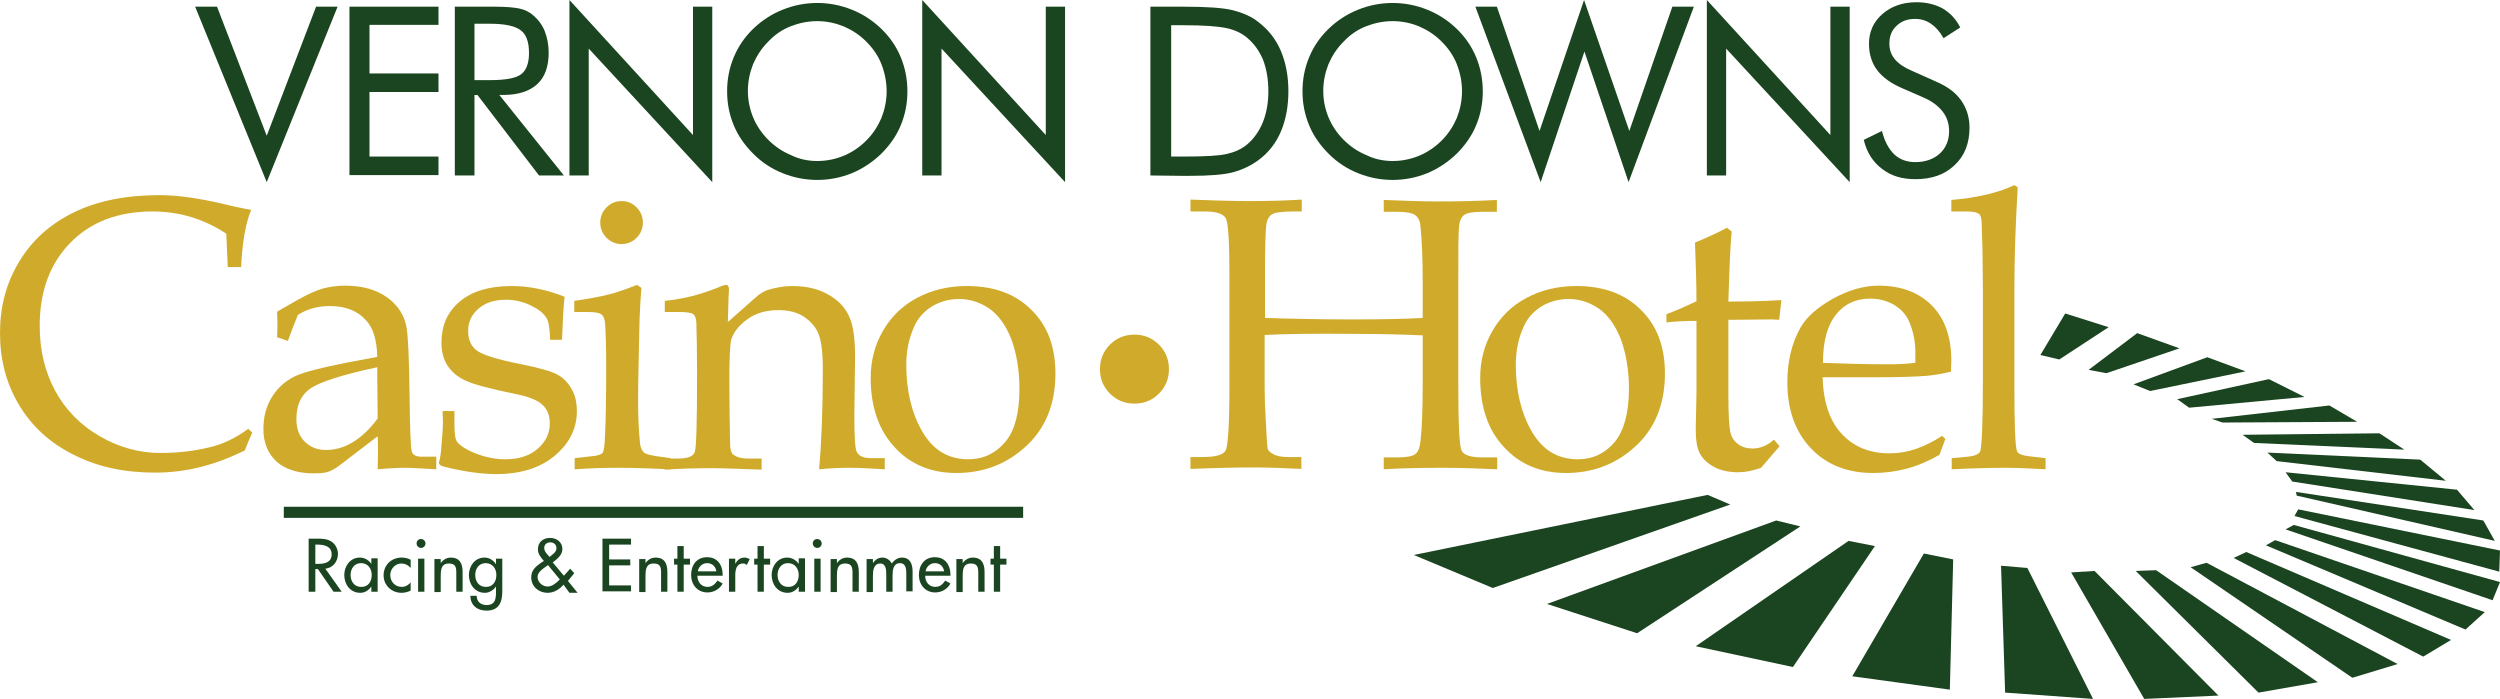 <?xml version="1.0" encoding="utf-8"?>
<!-- Generator: Adobe Illustrator 20.1.0, SVG Export Plug-In . SVG Version: 6.00 Build 0)  -->
<svg version="1.1" id="Layer_2" xmlns="http://www.w3.org/2000/svg" xmlns:xlink="http://www.w3.org/1999/xlink" x="0px" y="0px"
	 viewBox="0 0 673.9 188.4" style="enable-background:new 0 0 673.9 188.4;" xml:space="preserve">
<style type="text/css">
	.st0{fill:#1B4520;}
	.st1{fill:#D0AB2B;}
</style>
<g>
	<path class="st0" d="M71.9,49.1L52.6,1.8h5.9l13.4,34.8L85.2,1.8H91L71.9,49.1z"/>
	<path class="st0" d="M94.2,47.3V1.8h24v4.9H99.6v13.1h18.6v5H99.6v17.4h18.6v5h-24V47.3z"/>
	<path class="st0" d="M122.6,47.3V1.8h10.7c3,0,5.3,0.2,6.7,0.5s2.7,0.9,3.7,1.8c1.3,1.1,2.4,2.5,3.1,4.2c0.7,1.8,1.1,3.7,1.1,5.9
		c0,3.7-1,6.6-3.1,8.5s-5.1,2.9-9.2,2.9h-1L152,47.3h-6.7l-16.6-21.7h-0.8v21.7H122.6z M127.9,6.4v15.2h4.1c4.2,0,7.1-0.5,8.5-1.6
		s2.1-3,2.1-5.7c0-2.9-0.7-5-2.2-6.1c-1.5-1.2-4.3-1.8-8.4-1.8H127.9z"/>
	<path class="st0" d="M153.5,47.3V0l33.3,36.4V1.8h5.2v47.3l-33.3-36v34.2H153.5z"/>
	<path class="st0" d="M244.6,24.6c0,3.3-0.6,6.3-1.8,9.2c-1.2,2.9-3,5.4-5.3,7.7c-2.3,2.2-5,4-7.9,5.2c-3,1.2-6.1,1.8-9.3,1.8
		c-3.2,0-6.3-0.6-9.3-1.8c-3-1.2-5.6-2.9-7.9-5.2c-2.3-2.3-4.1-4.8-5.3-7.7c-1.2-2.9-1.8-5.9-1.8-9.2c0-3.3,0.6-6.3,1.8-9.2
		c1.2-2.9,3-5.5,5.3-7.7s4.9-3.9,7.9-5.1s6.1-1.8,9.3-1.8c3.2,0,6.3,0.6,9.3,1.8c3,1.2,5.6,2.9,7.9,5.1s4.1,4.8,5.3,7.7
		C244,18.3,244.6,21.4,244.6,24.6z M220.3,43.4c2.5,0,4.9-0.5,7.1-1.4s4.3-2.3,6.1-4.1c1.8-1.8,3.1-3.8,4.1-6.1
		c0.9-2.3,1.4-4.7,1.4-7.2s-0.5-5-1.4-7.3s-2.3-4.3-4.1-6.1c-1.8-1.8-3.8-3.1-6.1-4.1c-2.3-0.9-4.6-1.4-7.1-1.4s-4.9,0.5-7.2,1.4
		c-2.3,0.9-4.3,2.3-6,4.1c-1.8,1.8-3.1,3.8-4.1,6.1c-0.9,2.3-1.4,4.7-1.4,7.2s0.5,4.9,1.4,7.1s2.3,4.3,4.1,6.1
		c1.8,1.8,3.9,3.2,6.1,4.1C215.4,42.9,217.8,43.4,220.3,43.4z"/>
	<path class="st0" d="M248.6,47.3V0l33.3,36.4V1.8h5.2v47.3l-33.3-36v34.2H248.6z"/>
	<path class="st0" d="M310.1,47.3V1.8h8.7c6.5,0,11,0.3,13.7,1c2.6,0.7,5,1.7,6.9,3.3c2.6,2,4.6,4.6,5.9,7.7s2,6.7,2,10.8
		c0,4.1-0.7,7.7-2,10.8c-1.3,3.1-3.3,5.7-6,7.7c-2,1.5-4.3,2.6-6.8,3.3c-2.5,0.7-6.5,1-11.9,1h-2L310.1,47.3L310.1,47.3z
		 M315.6,42.2h3.5c5.6,0,9.5-0.2,11.6-0.7c2.2-0.5,3.9-1.3,5.4-2.5c1.9-1.6,3.3-3.6,4.3-6c1-2.5,1.5-5.3,1.5-8.4
		c0-3.2-0.5-6-1.4-8.4c-1-2.4-2.4-4.4-4.3-6c-1.4-1.2-3.2-2.1-5.5-2.6c-2.2-0.5-6.1-0.8-11.5-0.8h-3.5v35.4H315.6z"/>
	<path class="st0" d="M399.7,24.6c0,3.3-0.6,6.3-1.8,9.2c-1.2,2.9-3,5.4-5.3,7.7c-2.3,2.2-5,4-7.9,5.2c-3,1.2-6.1,1.8-9.3,1.8
		c-3.2,0-6.3-0.6-9.3-1.8c-3-1.2-5.6-2.9-7.9-5.2c-2.3-2.3-4.1-4.8-5.3-7.7c-1.2-2.9-1.8-5.9-1.8-9.2c0-3.3,0.6-6.3,1.8-9.2
		c1.2-2.9,3-5.5,5.3-7.7s4.9-3.9,7.9-5.1s6.1-1.8,9.3-1.8c3.2,0,6.3,0.6,9.3,1.8c3,1.2,5.6,2.9,7.9,5.1s4.1,4.8,5.3,7.7
		S399.7,21.4,399.7,24.6z M375.4,43.4c2.5,0,4.9-0.5,7.1-1.4s4.3-2.3,6.1-4.1c1.8-1.8,3.1-3.8,4.1-6.1c0.9-2.3,1.4-4.7,1.4-7.2
		s-0.5-5-1.4-7.3s-2.3-4.3-4.1-6.1c-1.8-1.8-3.8-3.1-6.1-4.1c-2.2-0.9-4.6-1.4-7.1-1.4s-4.9,0.5-7.2,1.4c-2.3,0.9-4.3,2.3-6,4.1
		c-1.8,1.8-3.1,3.8-4.1,6.1c-0.9,2.3-1.4,4.7-1.4,7.2s0.5,4.9,1.4,7.1s2.3,4.3,4.1,6.1c1.8,1.8,3.9,3.2,6.1,4.1
		C370.5,42.9,372.9,43.4,375.4,43.4z"/>
	<path class="st0" d="M397.7,1.8h5.8L415,35.3L427,0l12.2,35.3l11.6-33.5h5.8L439,49.1l-11.9-35.2l-11.8,35.2L397.7,1.8z"/>
	<path class="st0" d="M460.1,47.3V0l33.3,36.4V1.8h5.2v47.3l-33.3-36v34.2H460.1z"/>
	<path class="st0" d="M521.9,22c3,1.3,5.2,2.9,6.7,5s2.3,4.6,2.3,7.4c0,4.2-1.3,7.6-4,10.1c-2.7,2.6-6.2,3.8-10.6,3.8
		c-3.6,0-6.6-0.9-9-2.8c-2.4-1.8-4.1-4.4-4.9-7.8l4.9-2.4c0.7,2.8,1.8,4.8,3.3,6.3c1.5,1.4,3.4,2.1,5.7,2.1c2.7,0,4.9-0.8,6.6-2.3
		c1.7-1.6,2.5-3.6,2.5-6.1c0-2-0.6-3.8-1.8-5.3s-2.9-2.8-5.3-3.8l-5.5-2.4c-3-1.3-5.3-2.9-6.8-4.9s-2.2-4.4-2.2-7.1
		c0-3.2,1.2-5.9,3.6-8c2.4-2.1,5.5-3.2,9.2-3.2c2.7,0,5.1,0.6,7.1,1.7c2,1.2,3.6,2.9,4.7,5.1l-4.5,2.9c-1-1.8-2.2-3.1-3.4-3.9
		c-1.3-0.9-2.7-1.3-4.3-1.3c-2,0-3.7,0.6-5,1.9c-1.3,1.2-1.9,2.8-1.9,4.8c0,1.6,0.5,3,1.5,4.2s2.5,2.2,4.6,3.1L521.9,22z"/>
</g>
<g>
	<g>
		<path class="st1" d="M61.4,72.1L61,63c-3-2-6.2-3.5-9.5-4.5S44.7,57,41.1,57c-9.2,0-16.6,2.8-22.1,8.4s-8.3,13.1-8.3,22.4
			c0,6.6,1.4,12.4,4.2,17.6c2.8,5.1,6.8,9.2,12,12.2s10.6,4.5,16.4,4.5c4.6,0,9.1-0.5,13.5-1.6c3.3-0.8,6.7-2.4,10.1-4.9l1.1,1
			c-0.7,1.6-1.4,3.2-2,4.8c-4,2-8,3.5-12,4.5s-8.1,1.5-12.2,1.5c-8.4,0-15.7-1.6-22.1-4.9c-6.4-3.2-11.2-7.7-14.6-13.4
			C1.7,103.4,0,97,0,89.8c0-7.2,1.7-13.6,5.2-19.3c3.4-5.7,8.3-10.1,14.6-13.2c6.3-3.1,14-4.7,23.2-4.7c4.8,0,10.4,0.8,16.9,2.3
			c3.2,0.8,5.8,1.3,7.8,1.7c-1.5,3.6-2.4,8.8-2.7,15.4h-3.6V72.1z"/>
		<path class="st1" d="M74.7,90.9l0.1-3.4L74.7,84l5.6-3.2c2.5-1.4,4.7-2.4,6.6-3c1.9-0.5,3.9-0.8,6.1-0.8c4.7,0,8.5,1.1,11.4,3.2
			s4.6,4.8,5.2,8.1c0.4,2.4,0.7,8.5,0.8,18.2c0.1,9.2,0.3,14.2,0.6,15.2s1.2,1.4,2.6,1.4h4v3.4c-3.9-0.2-6.6-0.4-8.1-0.4
			c-1.9,0-4.5,0.1-7.7,0.4l0.1-4.5c0-1.5,0-2.9-0.1-4.4l-10.6,8.1c-1,0.7-1.9,1.2-2.8,1.5c-0.9,0.3-2.2,0.4-3.8,0.4
			c-4.4,0-7.7-1.1-10.1-3.2c-2.3-2.2-3.5-5.1-3.5-8.7c0-3.4,0.8-6.4,2.5-9s4-4.5,7-5.7s10.1-2.8,21.2-4.8c-0.1-4.3-1-7.6-2.9-9.7
			c-2.3-2.7-5.6-4-9.9-4c-1.6,0-3.2,0.2-4.6,0.6c-1.4,0.4-2.8,1-4,1.8c-1,2.4-1.9,4.8-2.7,7L74.7,90.9z M101.7,99
			c-9.5,2-15.5,4-18,5.7c-2.6,1.8-3.8,4.5-3.8,8.3c0,2.5,0.7,4.5,2.2,6s3.4,2.3,5.7,2.3c2.6,0,5-0.7,7.3-2.1s4.6-3.5,6.7-6.4
			l-0.1-11.3L101.7,99z"/>
		<path class="st1" d="M122.5,110.8v3.3c0,2.7,0.2,4.3,0.7,5c0.9,1.1,2.6,2.2,5.2,3.2c2.6,1,5.2,1.5,7.9,1.5c3.5,0,6.4-0.9,8.6-2.8
			c2.2-1.9,3.3-4.2,3.3-6.8c0-2.1-0.6-3.8-1.9-5c-1.3-1.3-3.8-2.3-7.4-3c-6.8-1.4-11.3-2.6-13.4-3.6c-2.2-1-3.8-2.4-4.9-4.1
			c-1.1-1.7-1.6-3.8-1.6-6.2c0-4.5,1.6-8.2,4.9-11c3.3-2.8,8-4.2,14-4.2c4.8,0,9.5,1,14.3,2.9c-0.3,2.3-0.5,6.2-0.7,11.6h-3.2
			c-0.1-3-0.4-5-1-5.9c-0.8-1.3-2.2-2.4-4.3-3.4s-4.3-1.5-6.6-1.5c-3.1,0-5.6,0.8-7.4,2.4c-1.9,1.6-2.8,3.6-2.8,6
			c0,2.3,0.7,4,2.2,5.2c1.5,1.2,5.5,2.5,12.2,3.8c4.9,1,8.1,1.9,9.7,2.8s2.8,2.1,3.8,3.9c1,1.7,1.4,3.7,1.4,6c0,4.6-2,8.6-5.9,11.9
			s-9.2,5-15.8,5c-4.2,0-8.9-0.7-14.1-2c-0.9-0.2-1.4-0.6-1.4-1.1l0.2-0.7c0.1-0.5,0.3-1.4,0.4-2.7c0.3-3.3,0.5-5.9,0.5-7.7
			l-0.1-2.8H122.5z"/>
		<path class="st1" d="M171.7,76.8l1.2,0.8c-0.2,2.6-0.4,5.4-0.5,8.4c-0.2,9.9-0.4,17.3-0.4,22c0,4.4,0.2,8.2,0.5,11.3
			c0.1,1.2,0.5,2.1,1,2.6s1.7,0.8,3.7,1.1l3.5,0.5v3c-5-0.2-9.5-0.4-13.6-0.4c-4,0-8.1,0.1-12.2,0.4v-3l4.4-0.5
			c1.7-0.1,2.8-0.5,3.1-0.9c0.4-0.5,0.6-2.1,0.7-4.9c0.2-4.3,0.3-10.3,0.3-17.9c0-5.3-0.1-9.4-0.3-12.2c-0.1-1.1-0.4-1.8-0.9-2.3
			c-0.5-0.4-1.7-0.7-3.6-0.7h-3.8v-3c4.2-0.6,7.2-1.2,9.2-1.7C166.1,78.9,168.6,78,171.7,76.8z M167.6,54.2c1.6,0,2.9,0.6,4,1.7
			s1.7,2.5,1.7,4.1s-0.6,3-1.7,4.1c-1.1,1.1-2.5,1.7-4,1.7c-1.6,0-3-0.6-4.1-1.7s-1.7-2.5-1.7-4.1s0.6-3,1.7-4.1
			C164.7,54.7,166,54.2,167.6,54.2z"/>
		<path class="st1" d="M196.2,86.8l7.7-6.8c0.9-0.8,1.9-1.4,2.9-1.8c2.3-0.7,4.5-1.1,6.8-1.1c3.6,0,6.8,0.7,9.5,2.2s4.6,3.4,5.7,5.8
			c1.2,2.4,1.7,6.1,1.7,11.1l-0.2,16.1c0,5.6,0.2,8.8,0.7,9.6c0.6,1.1,1.9,1.6,3.8,1.6h3.7v3c-3.6-0.2-6.8-0.4-9.4-0.4
			s-5.3,0.1-8.3,0.4c0.6-6.6,1-15.6,1-26.9c0-4.6-0.4-7.8-1.2-9.7c-0.8-1.9-2.2-3.4-4-4.6c-1.9-1.2-4.2-1.7-6.8-1.7
			c-3.3,0-6.1,0.8-8.4,2.5s-3.7,3.5-4.3,5.5c-0.3,1.3-0.5,4.8-0.5,10.4c0,6.2,0.1,12,0.2,17.4c0,1.6,0.3,2.6,0.7,3
			c0.9,0.8,2.3,1.2,4.2,1.2h3.6v3c-5.8-0.2-10.4-0.4-13.8-0.4c-3.6,0-7.7,0.1-12.3,0.4v-3h3.7c2.5,0,4-0.6,4.4-1.8
			c0.4-1.2,0.6-8.2,0.6-21.2c0-5.8-0.1-10.4-0.2-13.7c-0.1-1.1-0.3-1.8-0.8-2.2c-0.5-0.4-1.8-0.6-4-0.6h-3.7v-3
			c2.9-0.3,5.5-0.8,7.8-1.4c2.3-0.6,4.9-1.5,7.8-2.7c0.3-0.1,0.6-0.2,0.9-0.2c0.5,0,0.8,0.4,0.8,1.2l-0.1,1.9L196.2,86.8z"/>
		<path class="st1" d="M234.7,101.9c0-4.7,1.1-8.9,3.3-12.7c2.2-3.8,5.2-6.8,9.2-8.9c3.9-2.1,8.4-3.2,13.4-3.2
			c7.3,0,13.1,2.1,17.4,6.4c4.4,4.3,6.5,10,6.5,17.2c0,8.4-2.8,15.2-8.5,20.1c-5.1,4.5-11.2,6.7-18.2,6.7c-6.8,0-12.4-2.3-16.6-6.9
			C236.9,116,234.7,109.7,234.7,101.9z M244.3,98.3c0,7,1.4,13,4.3,18s7,7.5,12.4,7.5c4.1,0,7.4-1.6,10-4.7s3.8-7.9,3.8-14.3
			c0-5.1-0.8-9.6-2.2-13.4c-1.5-3.8-3.5-6.5-5.9-8.2c-2.5-1.7-5.2-2.6-8.2-2.6c-2.7,0-5.1,0.7-7.3,2c-2.2,1.4-3.8,3.2-4.8,5.5
			C245,91.2,244.3,94.6,244.3,98.3z"/>
		<path class="st1" d="M305.8,90.2c2.6,0,4.8,0.9,6.6,2.7c1.8,1.8,2.7,4,2.7,6.6s-0.9,4.8-2.7,6.6c-1.8,1.8-4,2.7-6.6,2.7
			s-4.8-0.9-6.6-2.7c-1.8-1.8-2.7-4-2.7-6.6s0.9-4.8,2.7-6.6S303.2,90.2,305.8,90.2z"/>
		<path class="st1" d="M340.9,90.3v14.3c0,2.5,0.1,5.3,0.3,8.6c0.2,4.6,0.4,7.2,0.5,7.7s0.6,1,1.5,1.5c0.8,0.5,2.2,0.8,4.1,0.8h3.5
			v3.2c-4.4-0.2-8.7-0.4-12.8-0.4c-4,0-9.7,0.1-17.1,0.4v-3.2h3.2c3.6,0,5.7-0.6,6.3-1.8c0.6-1.2,1-6.8,1-16.6V74
			c0-8.9-0.3-14-1-15.2s-2.6-1.8-5.7-1.8h-3.8v-3.2c5.6,0.2,10.8,0.4,15.7,0.4c4.9,0,9.6-0.1,14.3-0.4V57h-2.2
			c-3.2,0-5.1,0.3-5.9,0.8c-0.7,0.5-1.2,1.3-1.4,2.5c-0.3,1.9-0.4,6.4-0.4,13.7v11.7c6.1,0.2,13.8,0.4,23.1,0.4
			c7.9,0,14.4-0.1,19.4-0.4v-10c0-5.8-0.2-10.7-0.6-14.7c-0.1-1.4-0.6-2.4-1.4-3s-2.4-0.9-4.8-0.9H373v-3.2
			c5.2,0.2,10.1,0.4,14.8,0.4c5,0,10.3-0.1,15.7-0.4v3.2h-3.9c-2.6,0-4.3,0.3-5,0.9s-1.2,1.6-1.3,3.2c-0.2,1.6-0.2,6.4-0.2,14.6V104
			c0,10.5,0.3,16.3,0.9,17.5s2.5,1.8,5.6,1.8h4v3.2c-4.7-0.2-9.6-0.4-14.6-0.4c-5.7,0-11.1,0.1-16,0.4v-3.2h3.5c2.6,0,4.3-0.3,5-0.9
			c0.8-0.6,1.2-1.7,1.4-3.4c0.4-3.5,0.6-8.6,0.6-15.3V90.4c-4.8-0.2-10.9-0.4-18.4-0.4C354.4,89.9,346.3,90,340.9,90.3z"/>
		<path class="st1" d="M399,101.9c0-4.7,1.1-8.9,3.3-12.7c2.2-3.8,5.2-6.8,9.2-8.9c3.9-2.1,8.4-3.2,13.4-3.2
			c7.3,0,13.1,2.1,17.4,6.4c4.4,4.3,6.5,10,6.5,17.2c0,8.4-2.8,15.2-8.5,20.1c-5.1,4.5-11.2,6.7-18.2,6.7c-6.8,0-12.4-2.3-16.6-6.9
			C401.1,116,399,109.7,399,101.9z M408.6,98.3c0,7,1.4,13,4.3,18s7,7.5,12.4,7.5c4.1,0,7.4-1.6,10-4.7c2.5-3.1,3.8-7.9,3.8-14.3
			c0-5.1-0.8-9.6-2.2-13.4c-1.5-3.8-3.5-6.5-5.9-8.2c-2.5-1.7-5.2-2.6-8.2-2.6c-2.7,0-5.1,0.7-7.3,2c-2.2,1.4-3.8,3.2-4.8,5.5
			C409.3,91.2,408.6,94.6,408.6,98.3z"/>
		<path class="st1" d="M465.9,86.2v20.1c0,5.2,0.2,8.6,0.5,10c0.3,1.5,1,2.6,2.1,3.4c1,0.8,2.4,1.2,4,1.2c1,0,1.9-0.2,2.9-0.6
			s1.9-1,2.8-1.8l1.5,1.8l-5,5.8c-1.1,0.4-2.2,0.7-3.2,0.9c-1,0.2-2,0.3-3,0.3c-2.5,0-4.7-0.5-6.4-1.4s-3-2.1-3.8-3.5
			s-1.2-3.6-1.2-6.6l0.2-9.9V86.5c-2.6,0-5.3,0.1-8.1,0.4v-2.2c2.9-1.1,5.6-2.3,8.1-3.5c0-4.9-0.2-10.1-0.4-15.8c4-1.7,6.8-3,8.6-4
			l1.3,1c-0.3,2.7-0.6,8.9-0.9,18.9c4.2,0,7.5-0.1,10.2-0.2l4.1-0.2l-0.6,5.3l-2.1-0.1l-9.8,0.1L465.9,86.2L465.9,86.2z"/>
		<path class="st1" d="M491.3,101.7c0.2,6.7,1.9,11.8,5.2,15.3s7.5,5.2,12.9,5.2c2.4,0,4.7-0.4,7.1-1.2c2.3-0.8,4.7-2,7-3.5l0.9,0.8
			l-1.6,4.3c-2.8,1.6-5.7,2.9-8.7,3.7c-3,0.8-6.1,1.2-9.2,1.2c-6.9,0-12.5-2.2-16.7-6.6s-6.4-10.3-6.4-17.8c0-5.7,1.2-10.7,3.6-14.9
			c1.6-2.8,4.5-5.3,8.7-7.7c4.2-2.3,8.3-3.5,12.3-3.5c6,0,10.8,1.8,14.3,5.3s5.3,8.5,5.3,14.9l-0.1,3c-2.2,0.5-4.4,0.9-6.4,1.1
			c-3.6,0.3-8.7,0.4-15.2,0.4L491.3,101.7L491.3,101.7z M491.4,97.8c5.3,0.2,11.1,0.4,17.5,0.4c2.6,0,5-0.1,7.4-0.4v-2.9
			c0-3-0.6-5.8-1.8-8.5c-0.8-1.7-2.1-3.1-3.9-4.2c-1.9-1.1-4-1.7-6.5-1.7c-3.8,0-6.9,1.4-9.1,4.2C492.6,87.6,491.4,91.9,491.4,97.8z
			"/>
		<path class="st1" d="M543.9,50.5c-0.6,10-0.9,19-0.9,27.1v26.3c0,10.4,0.2,16.3,0.7,17.7c0.2,0.7,1.4,1.2,3.4,1.4l4.3,0.5v3
			c-3.7-0.2-7.3-0.4-10.6-0.4c-3.8,0-8.7,0.1-14.7,0.4v-3l4.4-0.4c1.9-0.2,3-0.7,3.3-1.5c0.4-1.3,0.7-7.4,0.7-18.1V77.4l-0.1-9.8
			l-0.2-6.7c0-1.7-0.2-2.7-0.6-3.1c-0.5-0.5-1.7-0.8-3.4-0.8H526v-3.1c7.1-0.6,12.8-2,17-4L543.9,50.5z"/>
	</g>
</g>
<rect x="76.5" y="136.6" class="st0" width="199.3" height="3"/>
<g>
	<path class="st0" d="M92.1,159.5h-2.2l-4.2-6.1H85v6.1h-1.8v-14.3h2.2c1.3,0,2.6,0,3.8,0.7s1.9,2.1,1.9,3.4c0,2.1-1.4,3.8-3.4,4
		L92.1,159.5z M85,152h0.6c1.8,0,3.8-0.3,3.8-2.6c0-2.2-2.1-2.6-3.9-2.6H85L85,152L85,152z"/>
	<path class="st0" d="M101.8,159.5h-1.7v-1.4l0,0c-0.7,1-1.7,1.7-3,1.7c-2.7,0-4.3-2.3-4.3-4.8c0-2.4,1.6-4.7,4.2-4.7
		c1.3,0,2.4,0.7,3.1,1.7l0,0v-1.5h1.7V159.5z M100.2,155c0-1.7-1-3.2-2.9-3.2c-1.8,0-2.8,1.5-2.8,3.2s1,3.2,2.8,3.2
		C99.2,158.3,100.2,156.8,100.2,155z"/>
	<path class="st0" d="M110.7,153.1c-0.7-0.8-1.5-1.2-2.5-1.2c-1.7,0-3,1.5-3,3.1c0,1.8,1.3,3.2,3.1,3.2c1,0,1.8-0.5,2.4-1.2v2.2
		c-0.8,0.4-1.6,0.6-2.5,0.6c-2.6,0-4.8-2-4.8-4.7c0-2.8,2.1-4.8,4.9-4.8c0.8,0,1.7,0.2,2.4,0.6L110.7,153.1L110.7,153.1z"/>
	<path class="st0" d="M114.7,146.5c0,0.6-0.5,1.2-1.2,1.2c-0.6,0-1.2-0.5-1.2-1.2s0.5-1.2,1.2-1.2S114.7,145.9,114.7,146.5z
		 M114.4,159.5h-1.7v-8.9h1.7V159.5z"/>
	<path class="st0" d="M118.8,151.8L118.8,151.8c0.6-0.9,1.6-1.5,2.7-1.5c2.5,0,3.2,1.7,3.2,3.9v5.3H123v-5.1c0-1.5-0.2-2.5-2-2.5
		c-2.2,0-2.2,1.9-2.2,3.6v4.1h-1.7v-8.9h1.7V151.8z"/>
	<path class="st0" d="M135.4,159.3c0,3.1-0.9,5.3-4.3,5.3c-2.5,0-4.3-1.5-4.3-4h1.7c0,1.6,1.1,2.5,2.7,2.5c2.1,0,2.5-1.4,2.5-3.3
		v-1.7l0,0c-0.7,1-1.8,1.7-3,1.7c-2.7,0-4.3-2.3-4.3-4.8c0-2.4,1.6-4.7,4.2-4.7c1.3,0,2.4,0.7,3.1,1.8l0,0v-1.5h1.7V159.3
		L135.4,159.3z M133.8,155c0-1.7-1-3.2-2.9-3.2c-1.8,0-2.8,1.5-2.8,3.2s1,3.2,2.8,3.2C132.8,158.3,133.8,156.8,133.8,155z"/>
	<path class="st0" d="M151.9,157.6c-1.1,1.3-2.6,2.2-4.3,2.2c-2.4,0-4.4-1.7-4.4-4.2c0-1.8,1.1-2.8,2.5-3.8l0.9-0.6
		c-0.8-0.9-1.6-1.9-1.6-3.1c0-2,1.4-3.1,3.3-3.1c1.7,0,3.3,1.1,3.3,3c0,1.6-1.4,2.7-2.6,3.6l3,3.6l1.7-1.9l1.1,1.2l-1.7,2.1l2.6,3.2
		h-2.2L151.9,157.6z M147.5,152.5c-1,0.7-2.6,1.7-2.6,3c0,1.4,1.3,2.6,2.7,2.6c1.3,0,2.4-1,3.3-1.9l-3.2-3.9L147.5,152.5z
		 M148.3,150c0.7-0.6,1.7-1.2,1.7-2.2s-0.7-1.6-1.7-1.6c-0.9,0-1.6,0.6-1.6,1.5c0,0.7,0.4,1.3,0.9,1.8l0.5,0.6L148.3,150z"/>
	<path class="st0" d="M162.4,145.2h7.7v1.6h-5.9v4h5.7v1.6h-5.7v5.4h5.9v1.6h-7.7V145.2z"/>
	<path class="st0" d="M174,151.8L174,151.8c0.6-0.9,1.6-1.5,2.7-1.5c2.5,0,3.2,1.7,3.2,3.9v5.3h-1.7v-5.1c0-1.5-0.2-2.5-2-2.5
		c-2.2,0-2.2,1.9-2.2,3.6v4.1h-1.7v-8.9h1.7V151.8z"/>
	<path class="st0" d="M184.3,159.5h-1.7v-7.3h-0.9v-1.6h0.9v-3.4h1.7v3.4h1.7v1.6h-1.7V159.5z"/>
	<path class="st0" d="M188,155.3c0,1.5,1,2.9,2.7,2.9c1.3,0,2-0.7,2.7-1.7l1.4,0.8c-0.8,1.5-2.4,2.4-4.1,2.4c-2.7,0-4.4-2.1-4.4-4.7
		c0-2.7,1.5-4.8,4.3-4.8c2.8,0,4.2,2.1,4.2,4.7v0.3H188V155.3z M193.1,154c-0.2-1.3-1.1-2.2-2.5-2.2c-1.3,0-2.3,1-2.5,2.2H193.1z"/>
	<path class="st0" d="M198.2,152L198.2,152c0.5-1,1.3-1.7,2.5-1.7c0.5,0,1,0.2,1.4,0.4l-0.8,1.6c-0.3-0.3-0.6-0.4-1-0.4
		c-1.8,0-2.1,1.7-2.1,3.2v4.4h-1.7v-8.9h1.7V152z"/>
	<path class="st0" d="M205.9,159.5h-1.7v-7.3h-0.9v-1.6h0.9v-3.4h1.7v3.4h1.7v1.6h-1.7V159.5z"/>
	<path class="st0" d="M217,159.5h-1.7v-1.4l0,0c-0.7,1-1.7,1.7-3,1.7c-2.7,0-4.3-2.3-4.3-4.8c0-2.4,1.6-4.7,4.2-4.7
		c1.3,0,2.4,0.7,3.1,1.7l0,0v-1.5h1.7L217,159.5L217,159.5z M215.3,155c0-1.7-1-3.2-2.9-3.2c-1.8,0-2.8,1.5-2.8,3.2s1,3.2,2.8,3.2
		C214.3,158.3,215.3,156.8,215.3,155z"/>
	<path class="st0" d="M221.5,146.5c0,0.6-0.5,1.2-1.2,1.2c-0.6,0-1.2-0.5-1.2-1.2s0.5-1.2,1.2-1.2S221.5,145.9,221.5,146.5z
		 M221.2,159.5h-1.7v-8.9h1.7V159.5z"/>
	<path class="st0" d="M225.6,151.8L225.6,151.8c0.6-0.9,1.6-1.5,2.7-1.5c2.5,0,3.2,1.7,3.2,3.9v5.3h-1.7v-5.1c0-1.5-0.2-2.5-2-2.5
		c-2.2,0-2.2,1.9-2.2,3.6v4.1h-1.7v-8.9h1.7V151.8z"/>
	<path class="st0" d="M235.4,151.7L235.4,151.7c0.5-0.8,1.4-1.4,2.4-1.4c1.2,0,2,0.6,2.6,1.6c0.6-0.9,1.6-1.6,2.7-1.6
		c2.3,0,2.9,1.8,2.9,3.8v5.3h-1.7v-5c0-1.1-0.2-2.6-1.7-2.6c-1.8,0-2,1.9-2,3.3v4.4h-1.7v-4.7c0-1.2-0.1-2.9-1.6-2.9
		c-1.8,0-2,1.9-2,3.3v4.4h-1.7v-8.9h1.7v1H235.4z"/>
	<path class="st0" d="M249.4,155.3c0,1.5,1,2.9,2.7,2.9c1.3,0,2-0.7,2.7-1.7l1.4,0.8c-0.8,1.5-2.4,2.4-4.1,2.4
		c-2.7,0-4.4-2.1-4.4-4.7c0-2.7,1.5-4.8,4.3-4.8s4.2,2.1,4.2,4.7v0.3h-6.8V155.3z M254.5,154c-0.2-1.3-1.1-2.2-2.5-2.2
		c-1.3,0-2.3,1-2.5,2.2H254.5z"/>
	<path class="st0" d="M259.5,151.8L259.5,151.8c0.6-0.9,1.6-1.5,2.7-1.5c2.5,0,3.2,1.7,3.2,3.9v5.3h-1.7v-5.1c0-1.5-0.2-2.5-2-2.5
		c-2.2,0-2.2,1.9-2.2,3.6v4.1h-1.7v-8.9h1.7V151.8z"/>
	<path class="st0" d="M269.6,159.5h-1.7v-7.3H267v-1.6h0.9v-3.4h1.7v3.4h1.7v1.6h-1.7V159.5z"/>
</g>
<polygon class="st0" points="381.1,149.6 460.3,133.4 466.4,136 402.4,158.5 "/>
<polygon class="st0" points="417,162.8 478.8,140.3 485.3,141.9 441.3,170.7 "/>
<polygon class="st0" points="457.1,174.2 498.3,145.8 505.4,147.2 483.3,179.8 "/>
<polygon class="st0" points="499.3,182.3 518.6,149.2 526.5,150.8 525.6,185.9 "/>
<polygon class="st0" points="539.4,152.5 540.5,186.7 564.2,188.4 546.5,153.1 "/>
<polygon class="st0" points="558.3,154.3 564.6,153.9 598,187.5 578,188.4 "/>
<polygon class="st0" points="575.7,153.9 581.2,153.7 624.8,183.9 608.8,186.7 "/>
<polygon class="st0" points="590.5,152.9 594.8,151.7 646.3,179 634.1,182.7 "/>
<polygon class="st0" points="602.1,150.4 605.5,148.8 660.7,172.5 653.2,177 "/>
<polygon class="st0" points="610.8,147 613.3,145.6 669.8,165 664.6,169.7 "/>
<polygon class="st0" points="616.1,142.7 618.3,141.5 673.9,156.9 671.9,161.8 "/>
<polygon class="st0" points="618.5,139.1 619.5,137.3 673.9,148.4 673.7,154.1 "/>
<polygon class="st0" points="619.1,133.6 618.9,132.6 669.4,140.3 672.5,145.8 "/>
<polygon class="st0" points="616.1,127.3 617.9,129.8 667,137.5 662.3,132 "/>
<polygon class="st0" points="613.7,124.3 611.2,122 652.4,123.9 659.3,129.6 "/>
<polygon class="st0" points="607.6,119.4 648.1,121.2 641.4,116.8 604.5,117.2 "/>
<polygon class="st0" points="596.2,112.9 599.1,113.9 635.4,113.7 627.9,109.3 "/>
<polygon class="st0" points="586.9,107.6 590.1,109.9 621.2,107 611.6,102.2 "/>
<polygon class="st0" points="575.1,103.6 579.6,105.4 605.3,100.1 595,96.3 "/>
<polygon class="st0" points="567.8,100.6 587.5,93.9 576.1,89.8 563,99.7 "/>
<polygon class="st0" points="550,95.7 555.1,96.9 568.4,88.2 556.7,84.5 "/>
</svg>
